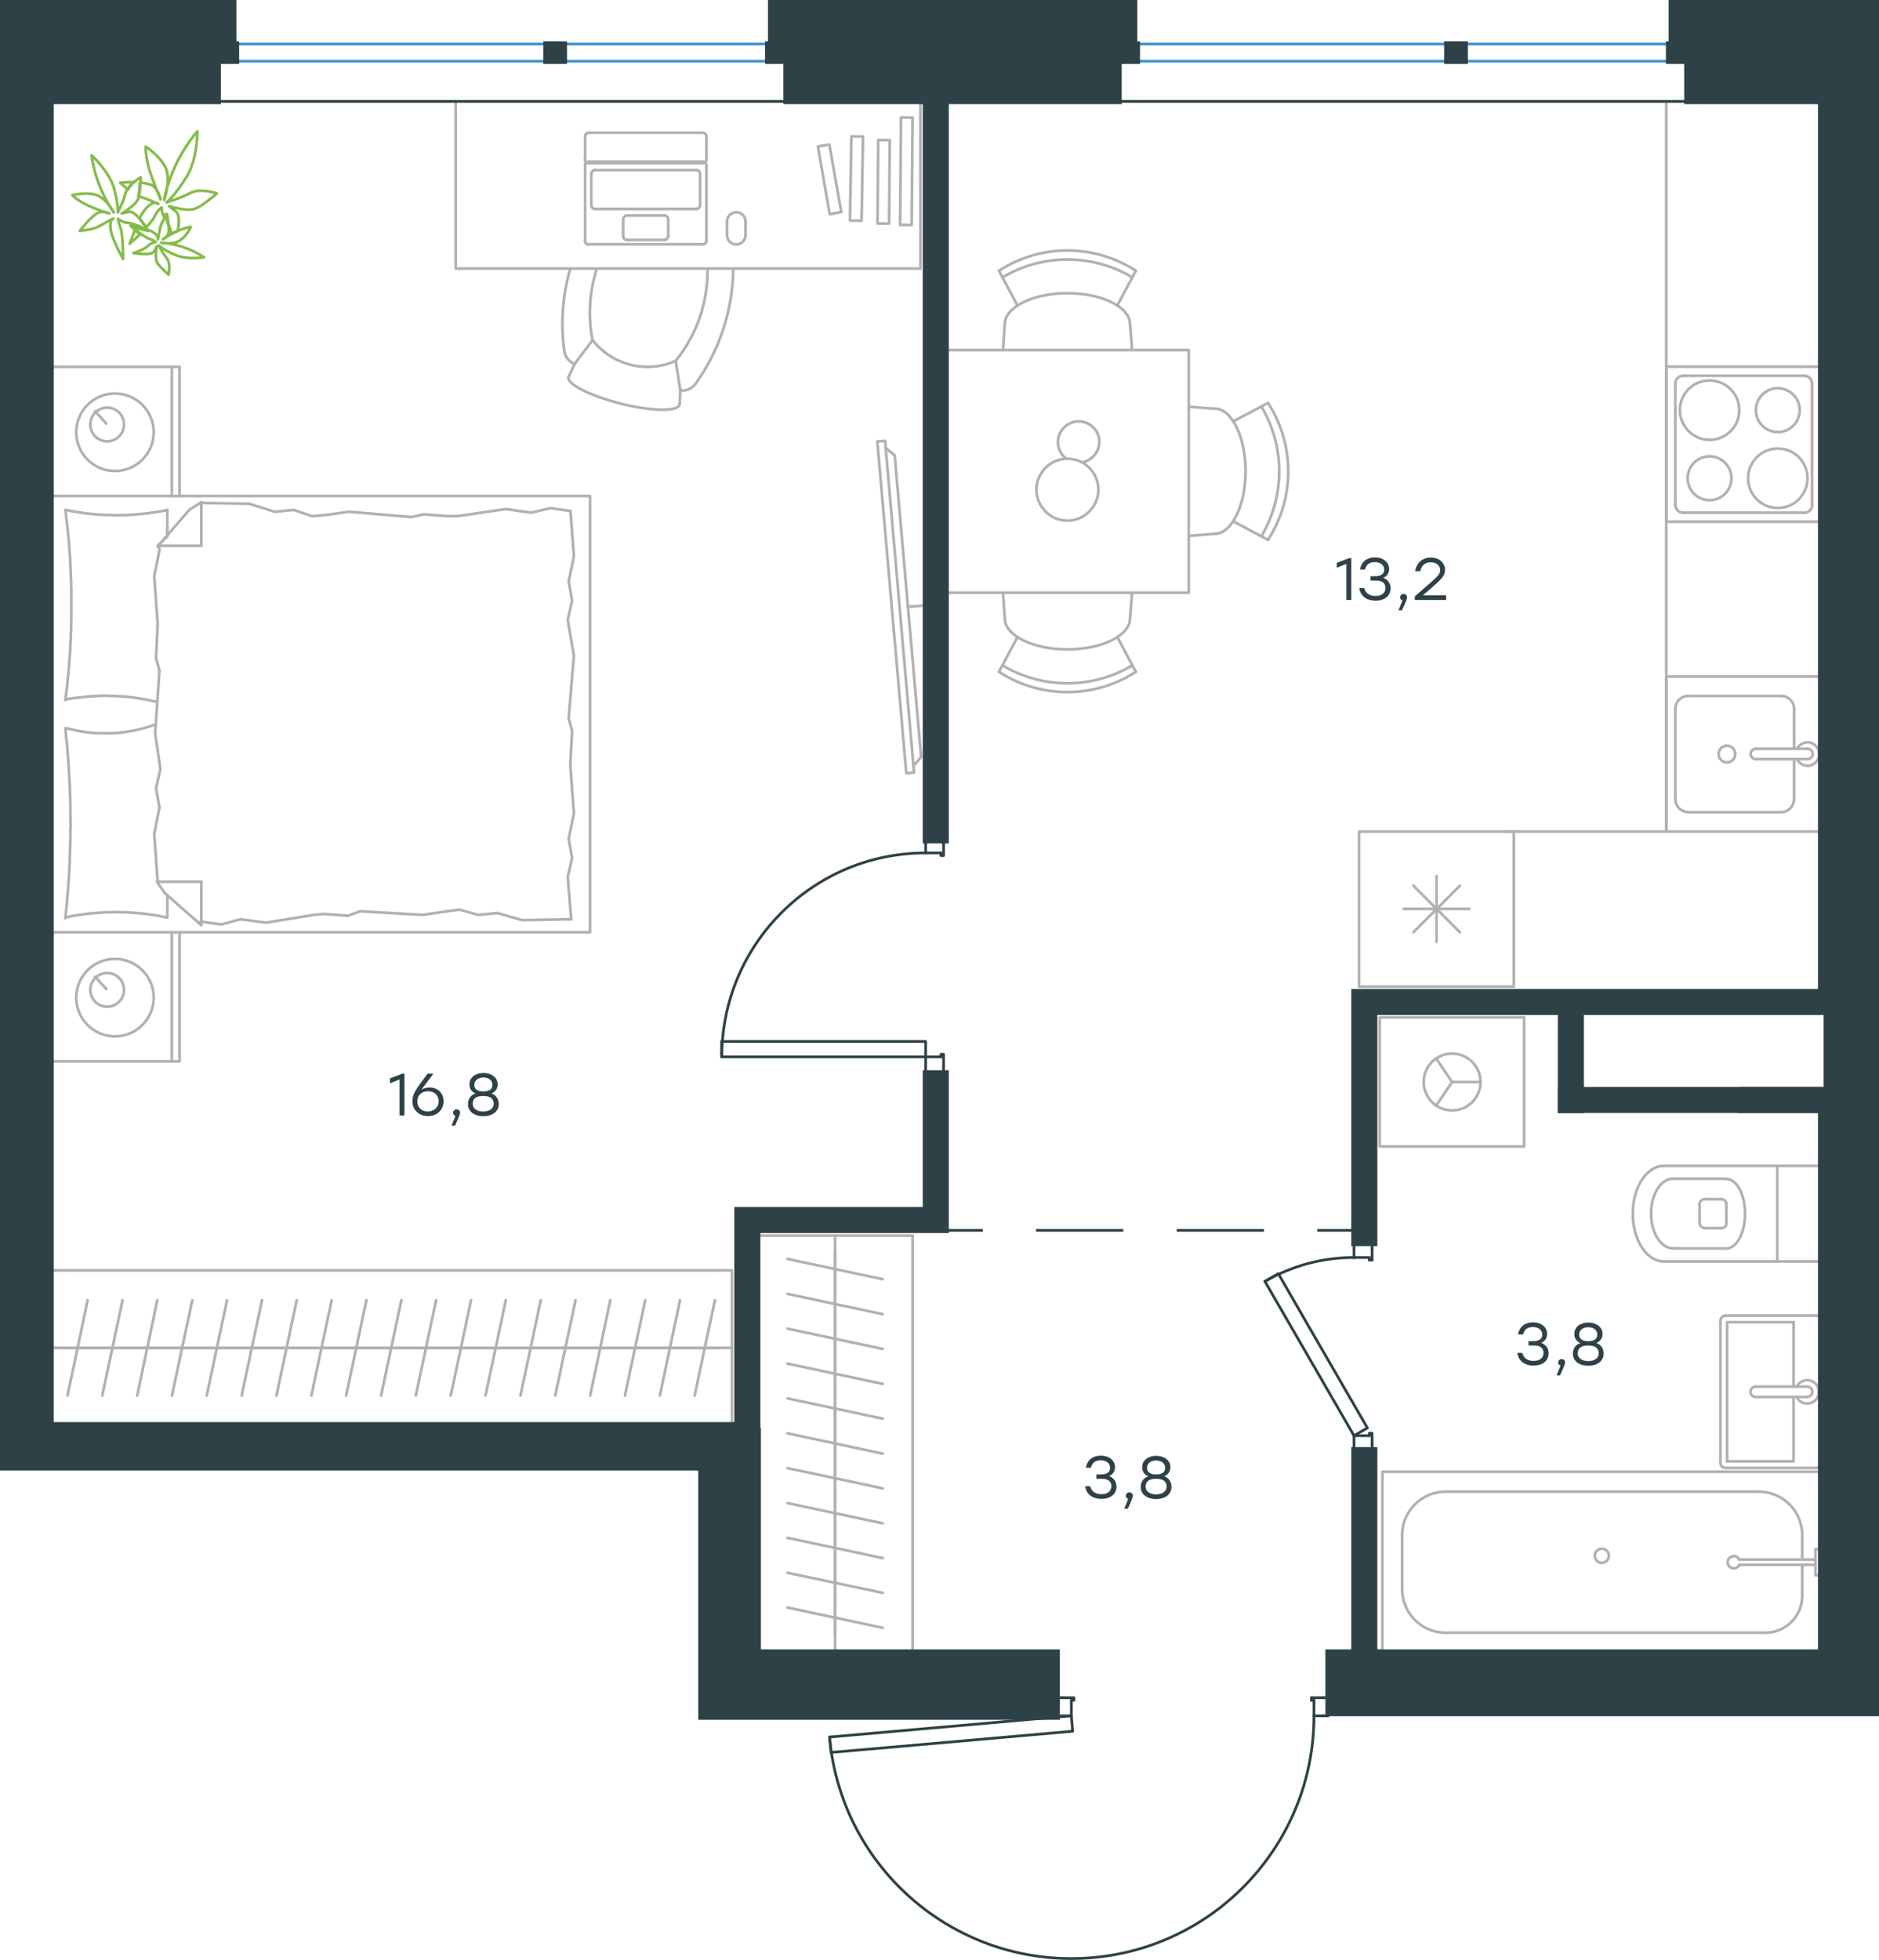 <?xml version="1.0" encoding="utf-8"?>
<!-- Generator: Adobe Illustrator 26.5.0, SVG Export Plug-In . SVG Version: 6.00 Build 0)  -->
<svg version="1.1" id="Слой_1" xmlns="http://www.w3.org/2000/svg" xmlns:xlink="http://www.w3.org/1999/xlink" x="0px" y="0px"
	 viewBox="0 0 1037.9 1082.2" style="enable-background:new 0 0 1037.9 1082.2;" xml:space="preserve">
<style type="text/css">
	.st0{fill:none;stroke:#B2B1B0;stroke-width:1.5;stroke-linecap:round;stroke-linejoin:round;stroke-miterlimit:10;}
	.st1{fill:none;stroke:#2D4146;stroke-width:1.5;stroke-linecap:round;stroke-linejoin:round;stroke-miterlimit:10;}
	.st2{fill:none;stroke:#3C93D0;stroke-width:1.5;stroke-linecap:round;stroke-linejoin:round;stroke-miterlimit:22.926;}
	.st3{fill:none;stroke:#2D4146;stroke-width:1.5;stroke-linecap:round;stroke-linejoin:round;stroke-miterlimit:22.926;}
	.st4{fill:none;stroke:#2D4146;stroke-width:1.5;stroke-miterlimit:22.926;}
	.st5{fill:#2D4146;}
	.st6{fill-rule:evenodd;clip-rule:evenodd;fill:#2D4146;stroke:#2D4146;stroke-width:3;stroke-miterlimit:10;}
	.st7{fill:none;stroke:#84BC4A;stroke-width:1.5;stroke-linecap:round;stroke-linejoin:round;stroke-miterlimit:22.926;}
</style>
<line class="st0" x1="995.5" y1="881.2" x2="995.5" y2="864.1"/>
<path class="st0" d="M960.7,861.2c-0.7-1.4-2.2-2.2-3.8-1.8c-1.5,0.3-2.6,1.7-2.6,3.3c0,1.6,1.1,2.9,2.6,3.3
	c1.5,0.3,3.1-0.4,3.8-1.8"/>
<line class="st0" x1="1002.8" y1="864.1" x2="960.7" y2="864.1"/>
<line class="st0" x1="1002.8" y1="861.2" x2="960.7" y2="861.2"/>
<line class="st0" x1="1002.8" y1="855.5" x2="1005.7" y2="855.5"/>
<polyline class="st0" points="1002.8,855.5 1002.8,869.8 1005.7,869.8 "/>
<path class="st0" d="M888.7,859.1c0-2.2-1.8-3.9-3.9-3.9c-2.2,0-3.9,1.8-3.9,3.9c0,2.2,1.8,3.9,3.9,3.9
	C886.9,863,888.7,861.2,888.7,859.1z"/>
<path class="st0" d="M975.1,901.6c11.3,0,20.4-9.1,20.4-20.4"/>
<path class="st0" d="M995.5,847.7c0-13.2-10.7-24-24-24"/>
<path class="st0" d="M774.5,877.6c0,13.2,10.7,24,24,24"/>
<path class="st0" d="M798.5,823.7c-13.2,0-24,10.7-24,24"/>
<line class="st0" x1="995.5" y1="847.7" x2="995.5" y2="861.2"/>
<line class="st0" x1="975.1" y1="901.6" x2="798.5" y2="901.6"/>
<line class="st0" x1="774.5" y1="877.6" x2="774.5" y2="847.7"/>
<line class="st0" x1="798.5" y1="823.7" x2="971.6" y2="823.7"/>
<polyline class="st0" points="763.6,912.3 763.6,812.7 1005.7,812.7 "/>
<line class="st0" x1="990.7" y1="765.7" x2="990.7" y2="730.1"/>
<polyline class="st0" points="990.7,771.4 990.7,807 954,807 "/>
<polyline class="st0" points="954,807 954,730.1 990.7,730.1 "/>
<path class="st0" d="M953.2,726.5c-1.6,0-2.9,1.3-2.9,2.8"/>
<path class="st0" d="M950.3,807.8c0,1.6,1.3,2.8,2.9,2.8"/>
<path class="st0" d="M1005.8,728.6c-0.3-1.2-1.5-2.1-2.7-2.1"/>
<path class="st0" d="M1003.1,810.6c1.3,0,2.4-0.9,2.7-2.1"/>
<path class="st0" d="M969.7,765.7c-1.6,0-2.8,1.3-2.8,2.8c0,1.6,1.3,2.9,2.8,2.9"/>
<line class="st0" x1="998.2" y1="765.7" x2="969.7" y2="765.7"/>
<path class="st0" d="M998.2,771.4c1.6,0,2.9-1.3,2.9-2.9c0-1.6-1.3-2.8-2.9-2.8"/>
<line class="st0" x1="998.2" y1="771.4" x2="969.7" y2="771.4"/>
<path class="st0" d="M992.4,771.4c1.3,2.7,4.4,4.2,7.3,3.5c2.9-0.7,5-3.3,5-6.3c0-3-2.1-5.6-5-6.3c-2.9-0.7-6,0.8-7.3,3.5"/>
<line class="st0" x1="1003.1" y1="726.5" x2="953.2" y2="726.5"/>
<line class="st0" x1="950.3" y1="729.3" x2="950.3" y2="807.8"/>
<line class="st0" x1="953.2" y1="810.6" x2="1003.1" y2="810.6"/>
<path class="st0" d="M941.6,662.2c-1.6,0-2.9,1.3-2.9,2.9"/>
<path class="st0" d="M938.8,675.3c0,1.6,1.3,2.8,2.9,2.8"/>
<path class="st0" d="M953.6,665c0-1.6-1.3-2.9-2.9-2.9"/>
<path class="st0" d="M950.8,678.2c1.6,0,2.9-1.3,2.9-2.8"/>
<line class="st0" x1="950.8" y1="662.2" x2="941.6" y2="662.2"/>
<line class="st0" x1="938.8" y1="665" x2="938.8" y2="675.3"/>
<line class="st0" x1="941.6" y1="678.2" x2="950.8" y2="678.2"/>
<line class="st0" x1="953.6" y1="675.3" x2="953.6" y2="665"/>
<path class="st0" d="M953.6,689.4c5.7,0,10.3-8.6,10.3-19.2c0-10.6-4.6-19.2-10.3-19.2"/>
<line class="st0" x1="924" y1="650.9" x2="953.6" y2="650.9"/>
<path class="st0" d="M924,650.9c-6.6,0-12,8.6-12,19.2c0,10.6,5.4,19.2,12,19.2"/>
<line class="st0" x1="924" y1="689.4" x2="953.6" y2="689.4"/>
<path class="st0" d="M919,643.8c-9.4,0-17.1,11.8-17.1,26.4c0,14.6,7.7,26.4,17.1,26.4"/>
<line class="st0" x1="919" y1="643.8" x2="981.7" y2="643.8"/>
<line class="st0" x1="919" y1="696.6" x2="981.7" y2="696.6"/>
<polyline class="st0" points="1005.7,643.8 981.7,643.8 981.7,696.6 1005.7,696.6 "/>
<polyline class="st0" points="793.3,610.5 802.1,597.5 793.3,584.5 "/>
<line class="st0" x1="802.1" y1="597.5" x2="817.7" y2="597.5"/>
<path class="st0" d="M786.4,597.5c0,8.7,7,15.7,15.7,15.7c8.7,0,15.7-7,15.7-15.7c0-8.7-7-15.7-15.7-15.7
	C793.4,581.8,786.4,588.8,786.4,597.5z"/>
<rect x="762.1" y="561.8" class="st0" width="79.8" height="71.3"/>
<path class="st0" d="M553.7,367.4c22.1,13.2,49.7,13.2,71.8,0"/>
<path class="st0" d="M551.8,371c23,14.9,52.6,14.9,75.6,0"/>
<line class="st0" x1="617.2" y1="351.8" x2="627.4" y2="371"/>
<line class="st0" x1="562" y1="351.8" x2="551.8" y2="371"/>
<line class="st0" x1="555" y1="341.5" x2="554" y2="327.3"/>
<line class="st0" x1="624.2" y1="341.5" x2="625.3" y2="327.3"/>
<path class="st0" d="M555,341.5c0,9.4,15.5,17.1,34.6,17.1c19.1,0,34.6-7.7,34.6-17.1"/>
<path class="st0" d="M696.7,296.2c13.2-22.1,13.2-49.7,0-71.8"/>
<path class="st0" d="M700.4,298.1c14.9-23,14.9-52.6,0-75.6"/>
<line class="st0" x1="681.2" y1="232.7" x2="700.4" y2="222.5"/>
<line class="st0" x1="681.2" y1="287.9" x2="700.4" y2="298.1"/>
<line class="st0" x1="670.9" y1="294.8" x2="656.6" y2="295.9"/>
<line class="st0" x1="670.9" y1="225.7" x2="656.6" y2="224.6"/>
<path class="st0" d="M670.9,294.8c9.4,0,17.1-15.5,17.1-34.6c0-19.1-7.7-34.6-17.1-34.6"/>
<path class="st0" d="M625.5,153.2c-22.1-13.2-49.7-13.2-71.8,0"/>
<path class="st0" d="M627.4,149.5c-23-14.9-52.6-14.9-75.6,0"/>
<line class="st0" x1="562" y1="168.7" x2="551.8" y2="149.5"/>
<line class="st0" x1="617.2" y1="168.7" x2="627.4" y2="149.5"/>
<line class="st0" x1="624.2" y1="179" x2="625.3" y2="193.3"/>
<line class="st0" x1="555" y1="179" x2="554" y2="193.3"/>
<path class="st0" d="M624.2,179c0-9.4-15.5-17.1-34.6-17.1c-19.1,0-34.6,7.7-34.6,17.1"/>
<path class="st0" d="M597.7,255.3c5.3-0.9,9.3-5.5,9.5-10.9c0.2-5.4-3.5-10.2-8.8-11.4c-5.3-1.2-10.7,1.4-13,6.4
	c-2.3,4.9-0.7,10.8,3.7,14"/>
<path class="st0" d="M589.6,253.3c-9.4,0-17.1,7.7-17.1,17.1c0,9.4,7.7,17.1,17.1,17.1c9.4,0,17.1-7.7,17.1-17.1
	C606.7,261,599.1,253.3,589.6,253.3z"/>
<polyline class="st0" points="522.6,193.3 656.6,193.3 656.6,327.3 522.6,327.3 "/>
<line class="st0" x1="111.2" y1="277.7" x2="137.7" y2="278.2"/>
<polyline class="st0" points="87.1,344.7 85.2,318.2 88.1,303.8 87.6,301.4 "/>
<polyline class="st0" points="87.1,486.9 85.2,460.4 88.1,445.9 "/>
<polyline class="st0" points="85.7,404.9 88.1,370.3 86.2,363.5 "/>
<polyline class="st0" points="88.1,445.9 86.2,435.3 88.6,424.7 85.7,404.9 "/>
<line class="st0" x1="86.2" y1="363.5" x2="87.1" y2="344.7"/>
<polyline class="st0" points="92.4,281.6 90.7,282 89,282.3 87.2,282.6 85.5,282.9 83.7,283.1 82,283.4 80.2,283.6 78.5,283.8 
	76.7,283.9 74.9,284.1 73.2,284.2 71.4,284.3 69.7,284.4 67.9,284.4 66.2,284.5 64.5,284.5 62.7,284.5 60.9,284.4 59.1,284.4 
	57.3,284.3 55.6,284.2 53.8,284.1 52.1,283.9 50.3,283.8 48.6,283.6 46.9,283.4 45.1,283.1 43.4,282.9 41.7,282.6 40,282.3 
	38.3,282 36.5,281.6 "/>
<polyline class="st0" points="36.1,281.6 36.3,283.2 36.5,284.9 36.7,286.5 36.9,288.1 37.1,289.7 37.3,291.4 37.4,293 37.6,294.6 
	37.8,296.2 37.9,297.9 38.1,299.5 38.2,301.1 38.3,302.8 38.4,304.4 38.6,306 38.7,307.7 38.8,309.3 38.8,311 38.9,312.6 39,314.2 
	39.1,315.9 39.1,317.5 39.2,319.2 39.3,320.8 39.3,322.5 39.3,324.1 39.4,325.8 39.4,327.5 39.4,330.8 39.4,334.1 39.4,337.4 
	39.4,340.6 39.3,343.9 39.3,347.2 39.2,348.8 39.1,350.5 39.1,352.1 39,353.8 38.9,355.4 38.8,357.1 38.8,358.7 38.7,360.4 
	38.6,362 38.4,363.7 38.3,365.3 38.2,367 38.1,368.6 37.9,370.3 37.8,371.9 37.6,373.6 37.4,375.2 37.3,376.8 37.1,378.5 
	36.9,380.1 36.7,381.7 36.5,383.4 36.3,385 36.1,386.6 "/>
<polyline class="st0" points="173.4,505.2 146.9,509.5 132.9,507.6 "/>
<polyline class="st0" points="132.9,507.6 122.3,510.5 111.7,509 110.7,509 "/>
<line class="st0" x1="179.2" y1="504.7" x2="173.4" y2="505.2"/>
<polyline class="st0" points="247.1,503.2 233.6,505.2 198.9,503.2 192.2,505.7 179.2,504.7 "/>
<polyline class="st0" points="315.5,507.6 288.5,508.1 274.6,504.2 "/>
<polyline class="st0" points="274.6,504.2 264,505.2 253.8,502.3 247.1,503.2 "/>
<polyline class="st0" points="252.9,285 279.4,281.1 293.4,283.1 "/>
<polyline class="st0" points="293.4,283.1 304,280.6 314.6,282.1 "/>
<line class="st0" x1="247.1" y1="285" x2="252.9" y2="285"/>
<polyline class="st0" points="179.2,284.5 192.7,282.6 227.4,285.5 234.1,284 247.1,285 "/>
<line class="st0" x1="137.7" y1="278.2" x2="151.7" y2="282.6"/>
<polyline class="st0" points="151.7,282.6 162.3,281.6 172.4,285 179.2,284.5 "/>
<polyline class="st0" points="36.1,386.2 38.8,385.8 41.5,385.4 42.8,385.3 44.2,385.1 45.5,385 46.8,384.8 48.2,384.7 49.5,384.6 
	50.8,384.5 52.1,384.4 53.4,384.3 54.7,384.3 56,384.2 57.3,384.2 59.2,384.2 61,384.3 62,384.3 62.9,384.3 63.8,384.4 64.8,384.4 
	65.7,384.5 66.6,384.5 67.6,384.6 68.5,384.7 69.4,384.7 70.3,384.8 71.2,384.9 72.1,385 73.1,385.1 74,385.2 74.9,385.4 
	75.8,385.5 76.7,385.6 77.6,385.8 78.5,385.9 79.4,386.1 80.3,386.2 81.2,386.4 82.1,386.6 83,386.8 83.9,387 84.8,387.2 
	85.8,387.4 86.7,387.6 "/>
<polyline class="st0" points="36.1,506.6 37.8,506.3 39.5,505.9 41.3,505.6 43,505.3 44.8,505.1 46.5,504.8 48.3,504.6 50,504.4 
	51.8,504.3 53.6,504.1 55.3,504 57.1,503.9 58.8,503.8 60.6,503.8 62.3,503.7 64,503.7 65.8,503.7 67.6,503.8 69.4,503.8 
	71.2,503.9 72.9,504 74.7,504.1 76.4,504.3 78.2,504.4 79.9,504.6 81.6,504.8 83.4,505.1 85.1,505.3 86.8,505.6 88.5,505.9 
	90.2,506.3 92,506.6 "/>
<polyline class="st0" points="86,400 85.1,400.3 84.2,400.6 83.4,400.9 82.5,401.2 81.6,401.5 80.7,401.7 79.8,402 79,402.2 
	78.1,402.4 77.2,402.7 76.4,402.9 75.5,403.1 74.7,403.3 73.8,403.4 72.9,403.6 72.1,403.8 71.2,403.9 70.3,404 69.5,404.2 
	68.6,404.3 67.7,404.4 66.8,404.5 66,404.6 65.1,404.7 64.2,404.7 63.3,404.8 62.4,404.8 61.5,404.9 60.6,404.9 59.6,404.9 
	58.7,404.9 57.7,404.9 56.4,404.9 55,404.9 53.7,404.8 52.3,404.8 51,404.7 49.6,404.5 48.3,404.4 47,404.2 45.6,404 44.3,403.8 
	43,403.6 41.7,403.3 40.4,403 39.1,402.7 37.8,402.4 36.5,402.1 "/>
<polyline class="st0" points="36.1,402.1 36.4,405.3 36.7,408.6 37.1,411.8 37.3,415.1 37.6,418.3 37.8,421.6 38,424.9 38.2,428.1 
	38.4,431.4 38.6,434.7 38.7,438 38.8,441.3 38.9,444.6 38.9,447.9 38.9,451.2 39,454.6 39,456.4 38.9,458.2 38.9,459.9 38.9,461.7 
	38.9,463.5 38.8,465.3 38.8,467.1 38.7,468.9 38.7,470.7 38.6,472.5 38.5,474.4 38.5,476.2 38.4,478 38.3,479.8 38.2,481.6 
	38.1,483.4 37.9,486.4 37.7,489.4 37.5,492.3 37.2,495.3 37,498.3 36.7,501.2 36.4,504.2 36.1,507.1 "/>
<polyline class="st0" points="315,422.3 317,449.3 314.1,463.2 "/>
<polyline class="st0" points="314.1,463.2 316,473.8 313.6,484.4 315.5,507.6 "/>
<polyline class="st0" points="315.1,282.1 317,307.1 314.1,321.1 "/>
<polyline class="st0" points="317,362.1 314.1,396.8 316,403.5 "/>
<polyline class="st0" points="314.1,321.1 316,331.7 313.6,342.3 317,362.1 "/>
<line class="st0" x1="316" y1="403.5" x2="315" y2="422.3"/>
<line class="st0" x1="111.2" y1="510.9" x2="111.2" y2="486.9"/>
<polyline class="st0" points="87.1,301.8 104.5,281.6 111.2,277.3 "/>
<line class="st0" x1="87.1" y1="486.9" x2="111.2" y2="486.9"/>
<line class="st0" x1="92.4" y1="281.6" x2="92.4" y2="295.7"/>
<polyline class="st0" points="111.2,510.9 91,493.1 86.7,486.9 "/>
<line class="st0" x1="111.2" y1="277.3" x2="111.2" y2="301.4"/>
<polyline class="st0" points="92.4,296.1 87.1,301.4 111.2,301.4 "/>
<line class="st0" x1="92.4" y1="494.4" x2="92.4" y2="506.6"/>
<line class="st0" x1="58.7" y1="233.9" x2="52.5" y2="227.1"/>
<path class="st0" d="M59.2,225.1c-5.1,0-9.3,4.1-9.3,9.3c0,5.1,4.1,9.3,9.3,9.3c5.1,0,9.3-4.1,9.3-9.3
	C68.5,229.2,64.3,225.1,59.2,225.1z"/>
<path class="st0" d="M63.5,217.3c-11.8,0-21.4,9.6-21.4,21.4c0,11.8,9.6,21.4,21.4,21.4s21.4-9.6,21.4-21.4
	C84.9,226.9,75.3,217.3,63.5,217.3z"/>
<line class="st0" x1="58.7" y1="546.1" x2="52.5" y2="539.4"/>
<circle class="st0" cx="59.2" cy="546.6" r="9.3"/>
<path class="st0" d="M63.5,529.5c-11.8,0-21.4,9.6-21.4,21.4c0,11.8,9.6,21.4,21.4,21.4s21.4-9.6,21.4-21.4
	C84.9,539.1,75.3,529.5,63.5,529.5z"/>
<line class="st0" x1="94.9" y1="273.9" x2="94.9" y2="202.6"/>
<line class="st0" x1="94.9" y1="586.1" x2="94.9" y2="514.8"/>
<polyline class="st0" points="28.2,202.6 99.2,202.6 99.2,273.9 "/>
<polyline class="st0" points="28.2,586.1 99.2,586.1 99.2,514.8 "/>
<polyline class="st0" points="28.2,273.9 325.9,273.9 325.9,514.8 28.2,514.8 "/>
<line class="st0" x1="461.3" y1="902.9" x2="461.3" y2="883.7"/>
<line class="st0" x1="435" y1="887.7" x2="487.6" y2="898.9"/>
<line class="st0" x1="461.3" y1="883.7" x2="461.3" y2="864.4"/>
<line class="st0" x1="435" y1="868.5" x2="487.6" y2="879.6"/>
<line class="st0" x1="461.3" y1="864.4" x2="461.3" y2="845.2"/>
<line class="st0" x1="435" y1="849.2" x2="487.6" y2="860.4"/>
<line class="st0" x1="461.3" y1="845.2" x2="461.3" y2="825.9"/>
<line class="st0" x1="435" y1="830" x2="487.6" y2="841.2"/>
<line class="st0" x1="461.3" y1="825.9" x2="461.3" y2="806.7"/>
<line class="st0" x1="435" y1="810.7" x2="487.6" y2="821.9"/>
<line class="st0" x1="461.3" y1="911.8" x2="461.3" y2="682.3"/>
<line class="st0" x1="461.3" y1="806.7" x2="461.3" y2="787.4"/>
<line class="st0" x1="435" y1="791.5" x2="487.6" y2="802.7"/>
<line class="st0" x1="461.3" y1="787.4" x2="461.3" y2="768.2"/>
<line class="st0" x1="435" y1="772.2" x2="487.6" y2="783.4"/>
<line class="st0" x1="461.3" y1="768.2" x2="461.3" y2="748.9"/>
<line class="st0" x1="435" y1="753" x2="487.6" y2="764.2"/>
<line class="st0" x1="461.3" y1="748.9" x2="461.3" y2="729.7"/>
<line class="st0" x1="435" y1="733.7" x2="487.6" y2="744.9"/>
<line class="st0" x1="461.3" y1="729.7" x2="461.3" y2="710.5"/>
<line class="st0" x1="435" y1="714.5" x2="487.6" y2="725.7"/>
<line class="st0" x1="461.3" y1="710.5" x2="461.3" y2="691.2"/>
<line class="st0" x1="435" y1="695.2" x2="487.6" y2="706.4"/>
<polyline class="st0" points="418.5,682.3 504.1,682.3 504.1,911.8 418.8,911.8 "/>
<line class="st0" x1="501.5" y1="335.1" x2="511.2" y2="334.3"/>
<polyline class="st0" points="489.3,247.4 494.2,251.5 508.8,418 504.6,422.9 "/>
<rect x="492.7" y="243.3" transform="matrix(0.996 -8.702777e-02 8.702777e-02 0.996 -27.304 44.335)" class="st0" width="4.3" height="183.9"/>
<path class="st0" d="M329.7,148.4c-4.2,12.7-5,26.3-2.4,39.5"/>
<path class="st0" d="M311.7,193.8c0.4,3.2,2.6,6,5.7,7.2"/>
<path class="st0" d="M315,148.4c-4.3,14.8-5.4,30.2-3.3,45.5"/>
<path class="st0" d="M375.8,215.6c3.3,0.4,6.5-1,8.4-3.7"/>
<path class="st0" d="M384.2,211.9c13.3-18.5,20.6-40.7,20.8-63.5"/>
<path class="st0" d="M373.2,199.3c11.7-14.4,17.9-32.4,17.6-51"/>
<path class="st0" d="M314,208.2c-1,3.9,12,10.4,28.9,14.7c16.9,4.2,31.5,4.5,32.4,0.6"/>
<line class="st0" x1="317.4" y1="201" x2="314" y2="208.2"/>
<polyline class="st0" points="373.2,199.3 375.8,215.6 375.4,223.5 "/>
<line class="st0" x1="327.3" y1="187.8" x2="317.4" y2="201"/>
<path class="st0" d="M327.3,187.8c10.9,13.9,29.8,18.6,45.9,11.5"/>
<polygon class="st0" points="451.8,80.9 458.1,79.8 464.7,117.1 458.3,118.3 "/>
<rect x="465.1" y="97.2" transform="matrix(8.227943e-03 -1 1 8.227943e-03 383.674 587.738)" class="st0" width="46.1" height="6.4"/>
<polygon class="st0" points="470.3,75.3 476.7,75.4 475.9,121.9 469.5,121.8 "/>
<rect x="471" y="91.4" transform="matrix(8.274764e-03 -1 1 8.274764e-03 401.892 594.422)" class="st0" width="59.3" height="6.4"/>
<path class="st0" d="M401.6,129.9c0,2.8,2.3,5.1,5.1,5.1c2.8,0,5.1-2.3,5.1-5.1"/>
<path class="st0" d="M411.8,122.3c0-2.8-2.3-5.1-5.1-5.1c-2.8,0-5.1,2.3-5.1,5.1"/>
<line class="st0" x1="390.2" y1="91.3" x2="390.2" y2="133"/>
<line class="st0" x1="323.2" y1="91.3" x2="323.2" y2="133"/>
<line class="st0" x1="390.2" y1="75.3" x2="390.2" y2="88.1"/>
<line class="st0" x1="323.2" y1="75.3" x2="323.2" y2="88.1"/>
<path class="st0" d="M388.2,90.1c1.1,0,2-0.9,2-2"/>
<path class="st0" d="M323.1,88.1c0,1.1,0.9,2,2,2"/>
<path class="st0" d="M390.2,75.3c0-1.1-0.9-2-2-2"/>
<path class="st0" d="M325.3,73.3c-0.6,0-1.1,0.2-1.5,0.5c-0.4,0.4-0.6,0.9-0.6,1.5"/>
<line class="st0" x1="388.2" y1="90.1" x2="325.1" y2="90.1"/>
<line class="st0" x1="325.3" y1="73.3" x2="388.2" y2="73.3"/>
<line class="st0" x1="411.8" y1="122.3" x2="411.8" y2="129.9"/>
<line class="st0" x1="401.6" y1="129.9" x2="401.6" y2="122.3"/>
<path class="st0" d="M366.9,132.5c1.2,0,2.1-1,2.1-2.1"/>
<path class="st0" d="M369.1,121.1c0-1.2-1-2.1-2.1-2.1"/>
<path class="st0" d="M346.4,119c-1.2,0-2.1,1-2.1,2.1"/>
<path class="st0" d="M344.2,130.4c0,1.2,1,2.1,2.1,2.1"/>
<line class="st0" x1="369.1" y1="121.1" x2="369.1" y2="130.4"/>
<line class="st0" x1="366.9" y1="132.5" x2="346.4" y2="132.5"/>
<line class="st0" x1="344.2" y1="130.4" x2="344.2" y2="121.1"/>
<line class="st0" x1="346.4" y1="119" x2="366.9" y2="119"/>
<path class="st0" d="M384.6,115.4c1.2,0,2.1-1,2.1-2.1"/>
<path class="st0" d="M386.7,96c0-1.2-1-2.1-2.1-2.1"/>
<path class="st0" d="M328.7,93.9c-1.2,0-2.1,1-2.1,2.1"/>
<path class="st0" d="M326.6,113.3c0,1.2,1,2.1,2.1,2.1"/>
<line class="st0" x1="386.7" y1="96" x2="386.7" y2="113.3"/>
<line class="st0" x1="384.6" y1="115.4" x2="328.7" y2="115.4"/>
<line class="st0" x1="326.6" y1="113.3" x2="326.6" y2="96"/>
<line class="st0" x1="328.7" y1="93.9" x2="384.6" y2="93.9"/>
<path class="st0" d="M388.2,134.9c1.1,0,2-0.9,2-2"/>
<path class="st0" d="M323.1,133c0,1.1,0.9,2,2,2"/>
<path class="st0" d="M390.2,91.3c0-1.1-0.9-2-2-2"/>
<path class="st0" d="M325.3,89.3c-0.6,0-1.1,0.2-1.5,0.5c-0.4,0.4-0.6,0.9-0.6,1.5"/>
<line class="st0" x1="388.2" y1="134.9" x2="325.1" y2="134.9"/>
<line class="st0" x1="325.3" y1="89.3" x2="388.2" y2="89.3"/>
<polyline class="st0" points="508.4,56 508.4,148.3 251.7,148.3 251.7,56 "/>
<line class="st0" x1="398.9" y1="744.3" x2="379.7" y2="744.3"/>
<line class="st0" x1="383.7" y1="770.6" x2="394.9" y2="718"/>
<line class="st0" x1="379.7" y1="744.3" x2="360.4" y2="744.3"/>
<line class="st0" x1="364.5" y1="770.6" x2="375.6" y2="718"/>
<line class="st0" x1="360.4" y1="744.3" x2="341.2" y2="744.3"/>
<line class="st0" x1="345.2" y1="770.6" x2="356.4" y2="718"/>
<line class="st0" x1="341.2" y1="744.3" x2="321.9" y2="744.3"/>
<line class="st0" x1="326" y1="770.6" x2="337.1" y2="718"/>
<line class="st0" x1="321.9" y1="744.3" x2="302.7" y2="744.3"/>
<line class="st0" x1="306.7" y1="770.6" x2="317.9" y2="718"/>
<line class="st0" x1="302.7" y1="744.3" x2="283.4" y2="744.3"/>
<line class="st0" x1="287.5" y1="770.6" x2="298.7" y2="718"/>
<line class="st0" x1="283.4" y1="744.3" x2="264.2" y2="744.3"/>
<line class="st0" x1="268.2" y1="770.6" x2="279.4" y2="718"/>
<line class="st0" x1="264.2" y1="744.3" x2="244.9" y2="744.3"/>
<line class="st0" x1="249" y1="770.6" x2="260.2" y2="718"/>
<line class="st0" x1="244.9" y1="744.3" x2="225.7" y2="744.3"/>
<line class="st0" x1="229.7" y1="770.6" x2="240.9" y2="718"/>
<line class="st0" x1="225.7" y1="744.3" x2="206.5" y2="744.3"/>
<line class="st0" x1="210.5" y1="770.6" x2="221.7" y2="718"/>
<line class="st0" x1="206.5" y1="744.3" x2="187.2" y2="744.3"/>
<line class="st0" x1="191.2" y1="770.6" x2="202.4" y2="718"/>
<line class="st0" x1="187.2" y1="744.3" x2="168" y2="744.3"/>
<line class="st0" x1="172" y1="770.6" x2="183.2" y2="718"/>
<line class="st0" x1="168" y1="744.3" x2="148.7" y2="744.3"/>
<line class="st0" x1="152.7" y1="770.6" x2="163.9" y2="718"/>
<line class="st0" x1="404.3" y1="744.3" x2="28.2" y2="744.3"/>
<line class="st0" x1="148.7" y1="744.3" x2="129.5" y2="744.3"/>
<line class="st0" x1="133.5" y1="770.6" x2="144.7" y2="718"/>
<line class="st0" x1="129.5" y1="744.3" x2="110.2" y2="744.3"/>
<line class="st0" x1="114.2" y1="770.6" x2="125.4" y2="718"/>
<line class="st0" x1="110.2" y1="744.3" x2="91" y2="744.3"/>
<line class="st0" x1="95" y1="770.6" x2="106.2" y2="718"/>
<line class="st0" x1="91" y1="744.3" x2="71.7" y2="744.3"/>
<line class="st0" x1="75.8" y1="770.6" x2="86.9" y2="718"/>
<line class="st0" x1="71.7" y1="744.3" x2="52.5" y2="744.3"/>
<line class="st0" x1="56.5" y1="770.6" x2="67.7" y2="718"/>
<line class="st0" x1="52.5" y1="744.3" x2="33.2" y2="744.3"/>
<line class="st0" x1="37.3" y1="770.6" x2="48.4" y2="718"/>
<polyline class="st0" points="28.2,701.5 404.3,701.5 404.3,786.8 "/>
<line class="st0" x1="806.4" y1="489.1" x2="780.7" y2="514.8"/>
<line class="st0" x1="780.7" y1="489.1" x2="806.4" y2="514.8"/>
<line class="st0" x1="811.7" y1="501.9" x2="775.3" y2="501.9"/>
<line class="st0" x1="793.5" y1="483.8" x2="793.5" y2="520.1"/>
<rect x="750.7" y="459.2" class="st0" width="85.5" height="85.6"/>
<path class="st0" d="M944.3,242.9c9.1,0,16.4-7.3,16.4-16.4c0-9.1-7.3-16.4-16.4-16.4c-9.1,0-16.4,7.3-16.4,16.4
	C928,235.5,935.3,242.9,944.3,242.9z"/>
<path class="st0" d="M944.3,276.2c6.7,0,12.1-5.4,12.1-12.1c0-6.7-5.4-12.1-12.1-12.1c-6.7,0-12.1,5.4-12.1,12.1
	C932.2,270.8,937.7,276.2,944.3,276.2z"/>
<path class="st0" d="M982,280.5c9.1,0,16.4-7.3,16.4-16.4c0-9.1-7.3-16.4-16.4-16.4c-9.1,0-16.4,7.3-16.4,16.4
	C965.6,273.2,972.9,280.5,982,280.5z"/>
<path class="st0" d="M982,238.6c6.7,0,12.1-5.4,12.1-12.1c0-6.7-5.4-12.1-12.1-12.1c-6.7,0-12.1,5.4-12.1,12.1
	C969.9,233.2,975.3,238.6,982,238.6z"/>
<path class="st0" d="M925.4,278.8c0,2.4,1.9,4.3,4.3,4.3"/>
<path class="st0" d="M929.7,207.5c-2.4,0-4.3,1.9-4.3,4.3"/>
<path class="st0" d="M996.7,283.1c2.4,0,4.3-1.9,4.3-4.3"/>
<path class="st0" d="M1000.9,211.8c0-2.4-1.9-4.3-4.3-4.3"/>
<line class="st0" x1="925.4" y1="278.8" x2="925.4" y2="211.8"/>
<line class="st0" x1="996.7" y1="283.1" x2="929.7" y2="283.1"/>
<line class="st0" x1="1000.9" y1="211.8" x2="1000.9" y2="278.8"/>
<line class="st0" x1="929.7" y1="207.5" x2="996.7" y2="207.5"/>
<polyline class="st0" points="1005.7,288.1 920.4,288.1 920.4,202.5 1005.7,202.5 "/>
<line class="st0" x1="991" y1="441.3" x2="991" y2="419.2"/>
<circle class="st0" cx="953.9" cy="416.4" r="4.6"/>
<path class="st0" d="M969.9,413.5c-1.6,0-2.9,1.3-2.9,2.8c0,1.6,1.3,2.9,2.9,2.9"/>
<line class="st0" x1="998.5" y1="419.2" x2="969.9" y2="419.2"/>
<path class="st0" d="M998.4,419.2c1.6,0,2.9-1.3,2.9-2.9c0-1.6-1.3-2.8-2.9-2.8"/>
<line class="st0" x1="998.5" y1="413.5" x2="969.9" y2="413.5"/>
<path class="st0" d="M992.6,419.2c1.3,2.7,4.4,4.2,7.3,3.5c2.9-0.7,5-3.3,5-6.3c0-3-2.1-5.6-5-6.3c-2.9-0.7-6,0.8-7.3,3.5"/>
<path class="st0" d="M983.8,448.5c3.9,0,7.1-3.2,7.1-7.1"/>
<path class="st0" d="M991,391.4c0-3.9-3.2-7.1-7.1-7.1"/>
<path class="st0" d="M925.4,441.3c0,3.9,3.2,7.1,7.1,7.1"/>
<path class="st0" d="M932.5,384.3c-3.9,0-7.1,3.2-7.1,7.1"/>
<line class="st0" x1="983.8" y1="448.5" x2="932.5" y2="448.5"/>
<line class="st0" x1="925.4" y1="441.3" x2="925.4" y2="391.4"/>
<line class="st0" x1="932.5" y1="384.3" x2="983.8" y2="384.3"/>
<line class="st0" x1="991" y1="391.4" x2="991" y2="413.5"/>
<polyline class="st0" points="1005.7,459.2 920.4,459.2 920.4,373.6 1005.7,373.6 "/>
<polyline class="st0" points="833.4,459.2 920.4,459.2 920.4,56 "/>
<line class="st1" x1="730.8" y1="947.5" x2="733.6" y2="947.5"/>
<polyline class="st1" points="583.9,947.5 586.8,947.5 591.8,947.5 "/>
<line class="st1" x1="725.8" y1="947.5" x2="730.8" y2="947.5"/>
<path class="st1" d="M458.2,959.2c6.3,71.5,67.7,125.3,139.4,122.2c71.7-3.1,128.2-62.1,128.2-133.9"/>
<line class="st1" x1="730.8" y1="937.5" x2="724.4" y2="937.5"/>
<line class="st1" x1="586.8" y1="937.5" x2="583.9" y2="937.5"/>
<line class="st1" x1="591.8" y1="947.5" x2="591.8" y2="938.9"/>
<polyline class="st1" points="586.8,937.5 593.2,937.5 593.2,938.9 591.8,938.9 "/>
<line class="st1" x1="725.8" y1="938.9" x2="724.4" y2="938.9"/>
<line class="st1" x1="733.6" y1="937.5" x2="730.8" y2="937.5"/>
<line class="st1" x1="725.8" y1="947.5" x2="725.8" y2="938.9"/>
<line class="st1" x1="724.4" y1="938.9" x2="724.4" y2="937.5"/>
<polyline class="st1" points="583.6,948.2 560.5,950.2 458.3,959.2 459,967.7 490.1,965 592.5,956 591.8,947.5 583.9,948.2 "/>
<line class="st1" x1="747.9" y1="689.4" x2="747.9" y2="686.6"/>
<polyline class="st1" points="747.9,800.6 747.9,797.8 747.9,792.8 "/>
<line class="st1" x1="747.9" y1="694.4" x2="747.9" y2="689.4"/>
<path class="st1" d="M747.9,694.4c-17.3,0-34.2,4.5-49.2,13.2"/>
<line class="st1" x1="757.9" y1="689.4" x2="757.9" y2="695.8"/>
<line class="st1" x1="757.9" y1="797.8" x2="757.9" y2="800.6"/>
<line class="st1" x1="747.9" y1="792.8" x2="756.4" y2="792.8"/>
<polyline class="st1" points="757.9,797.8 757.9,791.4 756.4,791.4 756.4,792.8 "/>
<line class="st1" x1="756.4" y1="694.4" x2="756.4" y2="695.8"/>
<line class="st1" x1="757.9" y1="686.6" x2="757.9" y2="689.4"/>
<line class="st1" x1="747.9" y1="694.4" x2="756.4" y2="694.4"/>
<line class="st1" x1="756.4" y1="695.8" x2="757.9" y2="695.8"/>
<polygon class="st1" points="698.7,707.6 706.1,703.3 721.7,730.4 755.3,788.5 747.9,792.8 732.2,765.6 "/>
<g>
	<line class="st1" x1="511.3" y1="466" x2="511.3" y2="463.2"/>
	<polyline class="st1" points="511.3,591.5 511.3,588.6 511.3,583.6 	"/>
	<line class="st1" x1="511.3" y1="471" x2="511.3" y2="466"/>
	<path class="st1" d="M511.3,471c-62.2,0-112.6,50.4-112.6,112.6"/>
	<line class="st1" x1="521.2" y1="466" x2="521.2" y2="472.4"/>
	<line class="st1" x1="521.2" y1="588.6" x2="521.2" y2="591.5"/>
	<line class="st1" x1="511.3" y1="583.6" x2="519.8" y2="583.6"/>
	<polyline class="st1" points="521.2,588.6 521.2,582.2 519.8,582.2 519.8,583.6 	"/>
	<line class="st1" x1="519.8" y1="471" x2="519.8" y2="472.4"/>
	<line class="st1" x1="521.2" y1="463.2" x2="521.2" y2="466"/>
	<line class="st1" x1="511.3" y1="471" x2="519.8" y2="471"/>
	<line class="st1" x1="519.8" y1="472.4" x2="521.2" y2="472.4"/>
	<polygon class="st1" points="398.6,583.6 398.6,575.1 429.9,575.1 511.3,575.1 511.3,583.6 479.9,583.6 	"/>
</g>
<line class="st2" x1="130.6" y1="24.3" x2="424.1" y2="24.3"/>
<line class="st2" x1="130.6" y1="33.8" x2="424.1" y2="33.8"/>
<rect x="120.5" y="24.3" class="st3" width="10.1" height="9.5"/>
<rect x="424.1" y="24.3" class="st3" width="10.1" height="9.5"/>
<rect x="301.6" y="24.3" class="st3" width="10.1" height="9.5"/>
<line class="st3" x1="120.5" y1="56" x2="434.2" y2="56"/>
<line class="st2" x1="628.2" y1="24.3" x2="921.7" y2="24.3"/>
<line class="st2" x1="628.2" y1="33.8" x2="921.7" y2="33.8"/>
<rect x="618.1" y="24.3" class="st3" width="10.1" height="9.5"/>
<rect x="921.7" y="24.3" class="st3" width="10.1" height="9.5"/>
<rect x="799.2" y="24.3" class="st3" width="10.1" height="9.5"/>
<line class="st3" x1="618.1" y1="56" x2="931.8" y2="56"/>
<line class="st4" x1="522.8" y1="679.4" x2="542.9" y2="679.4"/>
<line class="st4" x1="572.3" y1="679.4" x2="620.5" y2="679.4"/>
<line class="st4" x1="650" y1="679.4" x2="698.2" y2="679.4"/>
<line class="st4" x1="727.6" y1="679.4" x2="747.7" y2="679.4"/>
<g>
	<path class="st5" d="M223.4,592.9V616h-2.7v-19.9l-5.3,2.1v-2.7l6.8-2.6H223.4z"/>
	<path class="st5" d="M245,608.1c0,5-3.8,8.2-8.6,8.2c-4.7,0-8.6-3.1-8.6-8.3c0-4,2.4-7.2,8.4-15.1h3.2l-6.6,8.8
		c1.2-0.7,2.6-1.2,4.3-1.2C241.3,600.4,245,603.2,245,608.1z M242.3,608.1c0-3.5-2.6-5.5-5.9-5.5c-3.4,0-5.9,2.1-5.9,5.6
		s2.6,5.6,5.8,5.6C239.7,613.7,242.3,611.5,242.3,608.1z"/>
	<path class="st5" d="M251.3,621.6h-1.9l2.2-5.4c-0.8-0.2-1.3-0.9-1.3-1.7c0-1.1,0.8-1.9,1.9-1.9c0.8,0,1.9,0.4,1.9,1.9
		C254.1,615.1,254,615.8,251.3,621.6z"/>
	<path class="st5" d="M275.5,609.7c0,4.2-3.7,6.7-8.5,6.7c-4.8,0-8.5-2.5-8.5-6.7c0-2.8,1.5-5,4.2-5.9c-2.2-0.8-3.4-2.7-3.4-5
		c0-3.9,3.4-6.3,7.8-6.3c4.3,0,7.8,2.5,7.8,6.3c0,2.2-1.2,4.1-3.4,5C274,604.7,275.5,606.9,275.5,609.7z M272.7,609.5
		c0-2.9-2-4.3-5.8-4.3c-3.8,0-5.8,1.4-5.8,4.3c0,2.7,2.4,4.3,5.8,4.3C270.3,613.8,272.7,612.2,272.7,609.5z M262,599.1
		c0,2.1,1.4,3.6,5,3.6c3.6,0,5-1.5,5-3.6c0-2.5-2-4.1-5-4.1C264,595.1,262,596.6,262,599.1z"/>
</g>
<g>
	<path class="st5" d="M616.7,820.9c0,4.2-3.4,6.8-8.3,6.8c-4.5,0-8.3-2.2-9-7h2.8c0.7,3.1,3.2,4.4,6.2,4.4c3.4,0,5.5-1.7,5.5-4.4
		c0-2.3-1.4-4.1-5.1-4.1h-3.2v-2.4h2.4c3.5,0,5.2-1.3,5.2-3.6c0-2.6-2.1-4.2-5.1-4.2c-2.8,0-4.7,1-5.5,4.1h-2.8
		c0.9-4.7,4.2-6.7,8.3-6.7c4.4,0,7.8,2.6,7.8,6.4c0,2.2-1.2,4.1-3.3,4.9C615.1,816,616.7,818.1,616.7,820.9z"/>
	<path class="st5" d="M623,833.1H621l2.2-5.4c-0.8-0.2-1.3-0.9-1.3-1.7c0-1.1,0.8-1.9,1.9-1.9c0.8,0,1.9,0.4,1.9,1.9
		C625.7,826.5,625.6,827.3,623,833.1z"/>
	<path class="st5" d="M647.1,821.1c0,4.2-3.7,6.7-8.5,6.7c-4.8,0-8.5-2.5-8.5-6.7c0-2.8,1.5-5,4.2-5.9c-2.2-0.8-3.4-2.7-3.4-5
		c0-3.9,3.4-6.3,7.8-6.3c4.3,0,7.8,2.5,7.8,6.3c0,2.2-1.2,4.1-3.4,5C645.6,816.1,647.1,818.3,647.1,821.1z M644.4,820.9
		c0-2.9-2-4.3-5.8-4.3c-3.8,0-5.8,1.4-5.8,4.3c0,2.7,2.4,4.3,5.8,4.3C642,825.2,644.4,823.6,644.4,820.9z M633.6,810.6
		c0,2.1,1.4,3.6,5,3.6c3.6,0,5-1.5,5-3.6c0-2.5-2-4.1-5-4.1C635.6,806.5,633.6,808,633.6,810.6z"/>
</g>
<g>
	<path class="st5" d="M746.4,308.2v23.1h-2.7v-19.9l-5.3,2.1v-2.7l6.8-2.6H746.4z"/>
	<path class="st5" d="M768.1,324.9c0,4.2-3.4,6.8-8.3,6.8c-4.5,0-8.3-2.2-9-7h2.8c0.7,3.1,3.2,4.4,6.2,4.4c3.4,0,5.5-1.7,5.5-4.4
		c0-2.3-1.4-4.1-5.1-4.1H757v-2.4h2.4c3.5,0,5.2-1.3,5.2-3.6c0-2.6-2.1-4.2-5.1-4.2c-2.8,0-4.7,1-5.5,4.1h-2.8
		c0.9-4.7,4.2-6.7,8.3-6.7c4.4,0,7.8,2.6,7.8,6.4c0,2.2-1.2,4.1-3.3,4.9C766.6,320,768.1,322.1,768.1,324.9z"/>
	<path class="st5" d="M774.4,337h-1.9l2.2-5.4c-0.8-0.2-1.3-0.9-1.3-1.7c0-1.1,0.8-1.9,1.9-1.9c0.8,0,1.9,0.4,1.9,1.9
		C777.2,330.5,777.1,331.2,774.4,337z"/>
	<path class="st5" d="M798.8,331.3h-17.3v-2l6.7-5.8c5.6-4.9,7.3-6.3,7.3-8.7c0-2.5-2-4.3-5.2-4.3c-3.3,0-5.1,1.9-5.8,4.9h-2.8
		c0.7-4.6,4-7.5,8.7-7.5c4.7,0,7.8,3,7.8,6.8c0,3.4-2.4,5.5-7.8,10.2l-4.4,3.8h12.8V331.3z"/>
</g>
<polygon class="st6" points="522.6,464.2 522.6,56 618.1,56 618.1,55.7 618.1,52.8 618.1,33.8 628.2,33.8 628.2,24.3 626.7,24.3 
	626.7,1.5 425.7,1.5 425.7,24.3 424.1,24.3 424.1,33.8 434.2,33.8 434.2,24.3 434.2,24.3 434.2,52.8 434.2,55.7 434.2,56 511.2,56 
	511.2,464.2 "/>
<rect x="301.6" y="24.3" class="st6" width="10.1" height="9.5"/>
<rect x="799.2" y="24.3" class="st6" width="10.1" height="9.5"/>
<polygon class="st6" points="418.8,912.3 418.5,912.6 418.5,912.3 418.8,912.3 418.8,789.9 418.5,789.9 418.5,679.4 522.6,679.4 
	522.6,668 522.6,592.5 511.2,592.5 511.2,668 418.5,668 415.7,668 407.1,668 407.1,786.8 28.2,786.8 28.2,787.1 27.9,787.1 
	28.2,786.8 28.2,56 27.9,55.7 28.2,55.7 28.2,56 120.5,56 120.5,55.7 120.5,52.8 120.5,33.8 130.6,33.8 130.6,24.3 129.1,24.3 
	129.1,1.5 1.5,1.5 1.5,53.5 1.5,789.2 1.5,810.5 387.2,810.5 387.2,818.5 387.2,932.5 387.2,947.1 574,947.1 415.7,947.1 
	387.2,947.1 387.2,948.2 415.7,948.2 583.9,948.2 583.9,947.1 583.9,947.1 583.9,946.8 583.9,943.9 583.9,915.4 583.9,912.6 
	583.9,912.3 "/>
<g>
	<path class="st7" d="M92,111.8c0,0,4.9-4,11.1-14.2c6.2-10.2,5.9-25,5.9-25s-6.8,7.4-12.1,18.9c-5.3,11.4-6.2,18.9-6.2,18.9
		s4-11.4,0.6-18.2c-3.7-6.8-10.8-11.2-10.8-11.2s-0.3,4.6,1.8,12.1c2.2,7.4,6.4,17,6.4,17s-1.3-6.8-5.9-8.3
		c-1.3-0.3-3.4-0.9-5.5-0.9c-0.3,2.2-0.3,5.3-0.9,7.4c0.3,0.3,0.9,0.3,0.9,0.3c4.9,1.5,10.2,4,10.2,4s-2.4-2.4-6.8,2.4
		c-1.3,1.3-2.4,3.4-3.7,5.5c1.3,1.5,2.8,3.7,3.7,5c2.2-2.2,4-4.4,4.6-5.9c2.4-4.4,4-5,4-5s-0.3,2.2,1.3,5c0.6-0.9,0.9-1.3,0.9-1.3
		s0.3,1.8,0.9,4.4c0.9,1.8,1.8,4,2.4,6.5c0.9-0.6,1.8-0.9,3.1-1.5l0.3-0.3c0.9-4.4,0.9-9-0.9-10.5l-4-3.1c0,0,10.5,3.4,14.8,1.3
		c4.4-1.8,11.7-8.3,11.7-8.3s-9.2-3.1-14.5-0.3C100,109.3,92,111.8,92,111.8z M74.1,100.6c-4,0-7.7,0.3-7.7,0.3s1.8,1.8,4.4,3.7
		C71.7,102.8,72.6,101.5,74.1,100.6z M75.7,124.5c-0.3,0.3-0.3,0.9-0.6,1.3c1.3,0.3,3.1,0.9,4.6,1.3l0.3-0.3
		C79,126,77.5,125,75.7,124.5z M74.4,127.2c-1.5,4-2.8,7.4-2.8,7.4s2.8-2.4,5.9-5.3C76.6,128.7,75.4,127.8,74.4,127.2z M96.3,134.3
		c0,0.3,0.3,0.9,0.3,0.9h0.3c0-0.3,0.3-0.6,0.3-1.3C96.6,134.3,96.6,134.3,96.3,134.3z"/>
	<path class="st7" d="M65.1,117.3c0,0,0.3-5-2.4-14.2c-3.1-9.2-12.1-17.3-12.1-17.3s0.9,8.6,4.9,18c4,9.2,7.4,13.6,7.4,13.6
		s-4-8.1-10.2-9.9c-6.2-1.5-12.7,0.3-12.7,0.3s2.4,2.8,8.3,5.5c5.9,2.8,12.1,4.6,12.1,4.6s-3.1-1.8-6.4-0.3
		c-3.7,1.8-9.9,9.9-9.9,9.9s7.4-0.6,11.1-2.8c3.7-2.2,7.4-4,7.4-4s-2.2,0.3-1.5,5.9C61.8,132.1,68,143,68,143s0-13-1.3-16.7
		c-1.3-3.7-1.5-5.5-1.5-5.5s2.4,2.2,6.4,2.4c3.1,0.3,6.8,2.8,9.2,4c0.3,0.3,0.9,0.3,0.9,0.3c-1.3-2.2-6.8-11.4-10.5-10.5l-4,0.9
		c0,0,8-4.6,9.2-8.3c1.3-3.7,1.3-11.7,1.3-11.7s-6.8,4-8.3,8.6C68.2,111.4,65.1,117.3,65.1,117.3z"/>
	<path class="st7" d="M87.7,135.5c0,0,2.4,2.4,9.2,5.3c6.8,2.8,15.8,1.3,15.8,1.3s-5.3-3.7-12.3-5.9C93,134,89,134,89,134
		s6.4,1.5,10.5-1.3c4-2.8,5.9-7.4,5.9-7.4s-2.8,0.3-7.1,2.2c-4.4,1.8-8.3,4.6-8.3,4.6s2.4-0.9,3.1-3.7c0.6-2.8-0.9-10.2-0.9-10.2
		s-3.1,4.6-3.7,7.7c-0.6,3.1-1.3,6.2-1.3,6.2s0.9-1.3-2.4-3.7c-3.4-2.4-12.7-3.7-12.7-3.7s7.4,6.2,10.2,7.1c2.8,0.9,3.7,1.8,3.7,1.8
		s-2.4,0.3-4.6,2.4c-2.2,2.2-7.7,3.7-7.7,3.7s9.9,1.8,11.4-0.9l1.5-2.8c0,0-1.3,6.8,0.3,9.2s6.2,6.5,6.2,6.5s1.3-5.9-0.9-9
		C89.9,139.9,87.7,135.5,87.7,135.5z"/>
</g>
<rect x="862" y="601.7" class="st6" width="144" height="11.4"/>
<rect x="839.6" y="579.3" transform="matrix(-1.836970e-16 1 -1 -1.836970e-16 1452.696 -282.637)" class="st6" width="56.2" height="11.4"/>
<polygon class="st6" points="923.2,1.5 923.2,24.3 921.7,24.3 921.7,33.8 931.8,33.8 931.8,24.3 931.8,24.3 931.8,52.8 931.8,55.7 
	931.8,56 1005.7,56 1005.9,55.7 1005.9,56 1005.7,56 1005.7,547.6 759.3,547.6 747.9,547.6 747.9,686.6 759.3,686.6 759.3,559 
	873.4,559 961.7,559 973.1,559 1005.9,559 1008.8,559 1008.8,601.7 1005.9,601.7 973.1,601.7 961.7,601.7 961.7,613.1 973.1,613.1 
	1005.7,613.1 1005.7,912.3 1005.9,912.6 1005.7,912.6 1005.7,912.3 966,912.3 759.3,912.3 759.3,800.6 747.9,800.6 747.9,912.3 
	733.6,912.3 733.6,912.6 733.6,915.4 733.6,943.9 733.6,946.2 1036.4,946.2 1036.4,1.5 "/>
<g>
	<path class="st5" d="M855.4,747.3c0,4.2-3.4,6.8-8.3,6.8c-4.5,0-8.3-2.2-9-7h2.8c0.7,3.1,3.2,4.4,6.2,4.4c3.4,0,5.5-1.7,5.5-4.4
		c0-2.3-1.4-4.1-5.1-4.1h-3.2v-2.4h2.4c3.5,0,5.2-1.3,5.2-3.6c0-2.6-2.1-4.2-5.1-4.2c-2.8,0-4.7,1-5.5,4.1h-2.8
		c0.9-4.7,4.2-6.7,8.3-6.7c4.4,0,7.8,2.6,7.8,6.4c0,2.2-1.2,4.1-3.3,4.9C853.9,742.5,855.4,744.5,855.4,747.3z"/>
	<path class="st5" d="M861.7,759.5h-1.9l2.2-5.4c-0.8-0.2-1.3-0.9-1.3-1.7c0-1.1,0.8-1.9,1.9-1.9c0.8,0,1.9,0.4,1.9,1.9
		C864.5,752.9,864.4,753.7,861.7,759.5z"/>
	<path class="st5" d="M885.8,747.5c0,4.2-3.7,6.7-8.5,6.7c-4.8,0-8.5-2.5-8.5-6.7c0-2.8,1.5-5,4.2-5.9c-2.2-0.8-3.4-2.7-3.4-5
		c0-3.9,3.4-6.3,7.8-6.3c4.3,0,7.8,2.5,7.8,6.3c0,2.2-1.2,4.1-3.4,5C884.4,742.5,885.8,744.7,885.8,747.5z M883.1,747.3
		c0-2.9-2-4.3-5.8-4.3c-3.8,0-5.8,1.4-5.8,4.3c0,2.7,2.4,4.3,5.8,4.3C880.7,751.6,883.1,750,883.1,747.3z M872.3,737
		c0,2.1,1.4,3.6,5,3.6c3.6,0,5-1.5,5-3.6c0-2.5-2-4.1-5-4.1C874.4,732.9,872.3,734.4,872.3,737z"/>
</g>
</svg>
